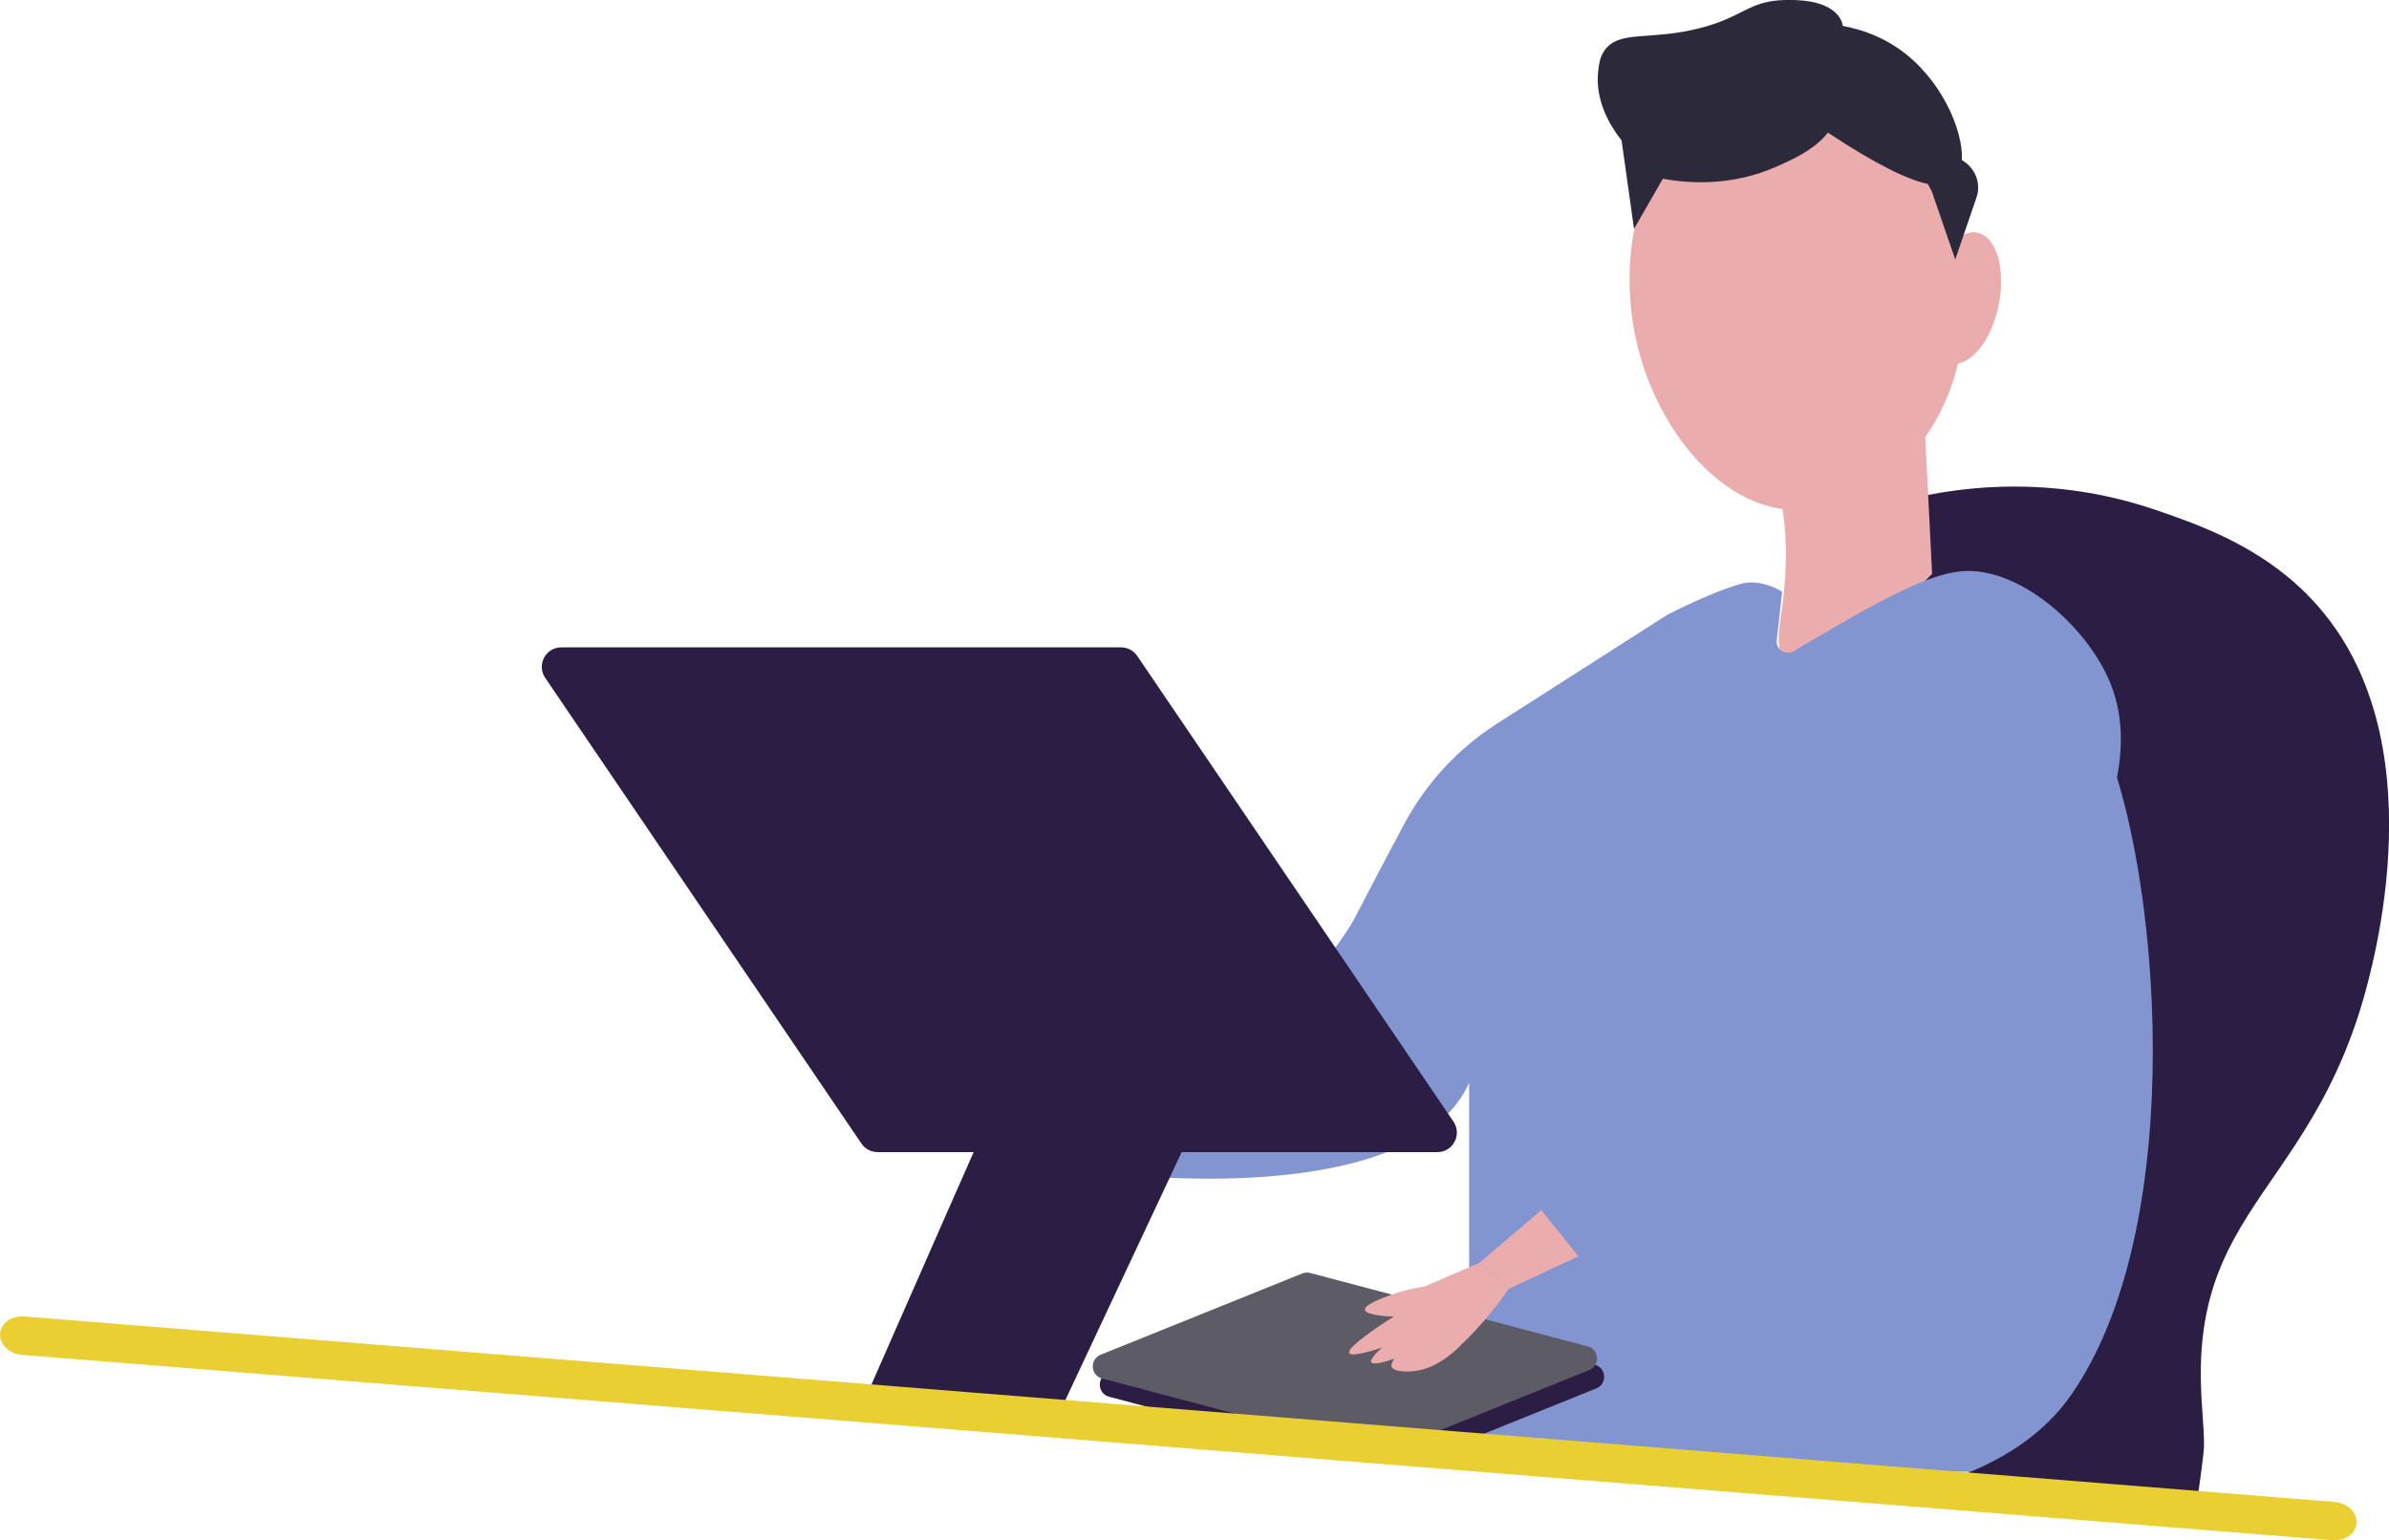 <?xml version="1.0" encoding="UTF-8"?><svg id="_イヤー_2" xmlns="http://www.w3.org/2000/svg" viewBox="0 0 341.71 220.39"><defs><style>.cls-1{fill:#eaacac;}.cls-2{fill:#eacf32;}.cls-3{fill:#2b293a;}.cls-4{fill:#2c1d44;}.cls-5{fill:#5d5b66;}.cls-6{fill:#8295d1;}</style></defs><g id="_イヤー_1-2"><g><path class="cls-4" d="M314.42,213.59c.15-.83,.82-5.74,.83-6.67,.03-3.13-.55-6.87-.45-11.57,.14-6.05,1.35-10.77,3.19-14.95,.46-1.04,.95-2.04,1.49-3.03,4.94-9.16,12.69-16.47,17.74-31.76,1.27-3.84,11.09-34.89-3.04-55.5-2.13-3.1-4.56-5.63-7.13-7.72-6.39-5.2-13.58-7.67-18.71-9.43-2.6-.89-5.15-1.57-7.62-2.08-.67-.14-1.33-.26-1.98-.37-.81-.14-1.61-.26-2.4-.36-.75-.1-1.49-.18-2.22-.25-8.58-.82-15.73,.3-20.21,1.3l.63,11.39,1.6,29.02,1.47,26.65,.46,8.41,3.33,60.24v.1l.02,.24,.13,2.31,.13,2.32"/><path class="cls-1" d="M280.92,42c.98,16.26-9.41,30.11-23.2,30.93-12.07,.72-23.58-14.13-24.56-30.39-.98-16.26,7.24-27.65,21.03-28.48,13.79-.83,25.76,11.68,26.74,27.94Z"/><path class="cls-1" d="M285.88,43.63c-1.04,5.16-4.09,8.9-6.82,8.35-2.73-.55-4.1-5.18-3.06-10.34,1.04-5.16,4.09-8.9,6.82-8.35s4.1,5.18,3.06,10.34Z"/><path class="cls-1" d="M252.81,64.6c2.4,6.2,3.41,13.74,1.98,23.11-.78,5.1-.25,5.6,.71,6.26,1.09,.76,3.76,5.75,20.86-11.87l-1.71-34.08-21.84,16.58Z"/><path class="cls-6" d="M207.01,105.21s-.04,.03-.06,.05c-.02,.02-.04,.03-.06,.05,.02-.01,.04-.03,.07-.04"/><path class="cls-3" d="M280.62,22.9c.2-4.4-3.07-11.82-9.1-15.97-2.35-1.62-5.06-2.69-7.94-3.22-.07-.44-.19-.77-.4-1.11C261.49-.11,256.85-.02,255.39,0c-5.28,.11-5.9,2.36-12.1,3.99-7.36,1.93-11.84,.16-13.9,3.4-.57,.91-.67,1.75-.79,2.79-.48,4.24,1.71,7.84,3.34,9.91,.51,3.52,1.78,12.66,1.78,12.66l4.12-7.17c3.62,.65,9.73,1.11,16.09-1.67,2.37-1.04,5.52-2.41,7.53-4.93,7.04,4.66,11.48,6.74,14.28,7.34l.56,1.02,3.37,9.79s1.71-5.02,3.05-8.91c.7-2.05-.24-4.24-2.12-5.33Z"/><path class="cls-6" d="M277.41,210.57h4.46c.56-.24,1.12-.48,1.66-.74,2.06-.96,3.99-2.06,5.77-3.33,2.74-1.94,5.13-4.28,7.04-7.05,2.24-3.26,4.11-6.96,5.64-10.99,5.72-15.02,6.79-34.46,5.4-51.38-.24-2.85-.54-5.62-.9-8.29-.91-6.68-2.19-12.71-3.68-17.57,.92-4.65,.74-9.17-.85-13.23-.7-1.79-1.71-3.6-2.96-5.34-.66-.92-1.39-1.82-2.16-2.68-2.92-3.24-6.58-5.95-10.3-7.32-1.95-.72-3.9-1.07-5.78-.93-1.9,.14-4.09,.79-6.58,1.84-4.54,1.92-10.07,5.16-16.62,9.01-.36,.21-.66,.4-.92,.57-1.14,.74-2.64-.18-2.49-1.54l.77-6.93c-.83-.59-3.53-1.81-5.86-1.15-1.11,.31-2.38,.76-3.76,1.31l-.04,.02c-2.01,.81-4.28,1.85-6.72,3.08l-24.37,15.58c-5.6,3.58-10.18,8.53-13.31,14.39-2.35,4.39-4.99,9.39-6.91,13.13-4.31,8.42-24.85,29.41-24.85,29.41l-10.22,1.88v5.53s42.9,5.57,51.27-12.92v42.59l2.42,10.22,64.83,2.82Z"/><g><path class="cls-4" d="M203.21,208.78h0l8.77-3.54,2.16-.87h0l14.18-5.72c1.58-.63,1.46-2.9-.15-3.38l-.06-.02-17.34-4.59-.63-.17-14.39-3.81-7.33-1.94c-.38-.1-.77-.07-1.13,.07l-28.85,11.63c-.41,.16-.7,.43-.89,.76-.54,.94-.15,2.31,1.1,2.64l3.7,.98h0l26.29,6.96h0l14.55,1Z"/><path class="cls-5" d="M197.33,207.73l-39.69-10.5c-1.67-.44-1.81-2.75-.21-3.4l28.84-11.63c.36-.14,.76-.17,1.13-.07l39.69,10.5c1.67,.44,1.81,2.75,.21,3.4l-28.84,11.63c-.36,.14-.76,.17-1.13,.07Z"/></g><path class="cls-1" d="M203.81,184.06c-1.29,.19-3.01,.54-4.9,1.22-1.19,.43-3.98,1.44-3.65,2.2,.26,.6,2.39,.78,2.95,.83,.34,.03,.74,.05,1.17,.04-.67,.41-1.35,.86-2.06,1.34-1.47,1.02-4.93,3.41-4.28,3.97,.51,.45,3.42-.46,4.17-.7,.15-.05,.3-.1,.46-.15-.99,.9-1.81,1.81-1.49,2.13,.39,.41,2.43-.25,3.29-.55-.31,.39-.49,.75-.44,1.05,.14,.85,2.09,.79,2.59,.78,1.53-.04,4.16-.58,7.31-3.73l-.02-.04c.28-.23,.57-.48,.87-.79,3.68-3.67,6.03-7.29,6.03-7.29l-4.31-3.64-7.7,3.31Z"/><polygon class="cls-4" points="170.1 162.52 169.01 164.85 167.3 168.51 152.46 200.15 150.12 205.14 122.38 203.24 124.58 198.24 134.74 175.11 139.26 164.85 140.29 162.52 170.1 162.52"/><path class="cls-4" d="M205.59,164.84H125.53c-.92,0-1.79-.46-2.31-1.22l-45.24-66.64c-1.26-1.85,.07-4.36,2.31-4.36h80.06c.92,0,1.79,.46,2.31,1.22l45.24,66.64c1.26,1.85-.07,4.36-2.31,4.36Z"/><path class="cls-2" d="M337.07,217.89c-.04,.76-.45,1.41-1.08,1.86-.63,.45-1.47,.69-2.38,.62l-148.05-11.88-13.29-1.07-35.2-2.83-25.33-2.03L3.14,193.85c-1.81-.14-3.22-1.5-3.13-3.01,.04-.76,.45-1.41,1.08-1.87,.63-.45,1.47-.69,2.38-.62l110.3,8.85,25.46,2.05,9.05,.72,10.92,.88,30.47,2.45,3.69,.3,2.2,.18,63.58,5.1,.95,.08,29.18,2.34,44.67,3.59c1.82,.15,3.22,1.5,3.13,3.01Z"/><path class="cls-6" d="M286.8,88.92l14.6,35.73c1.52,3.72,.1,7.88-3.5,10.25l-71.47,45.51-5.96-7.29,36.19-39.36c4.34-4.59,7.87-9.73,10.47-15.24l14.24-30.19c1.39-1.84,4.58-1.5,5.43,.58Z"/><polygon class="cls-1" points="220.46 173.13 211.52 180.75 215.83 184.39 225.77 179.75 220.46 173.13"/></g></g></svg>